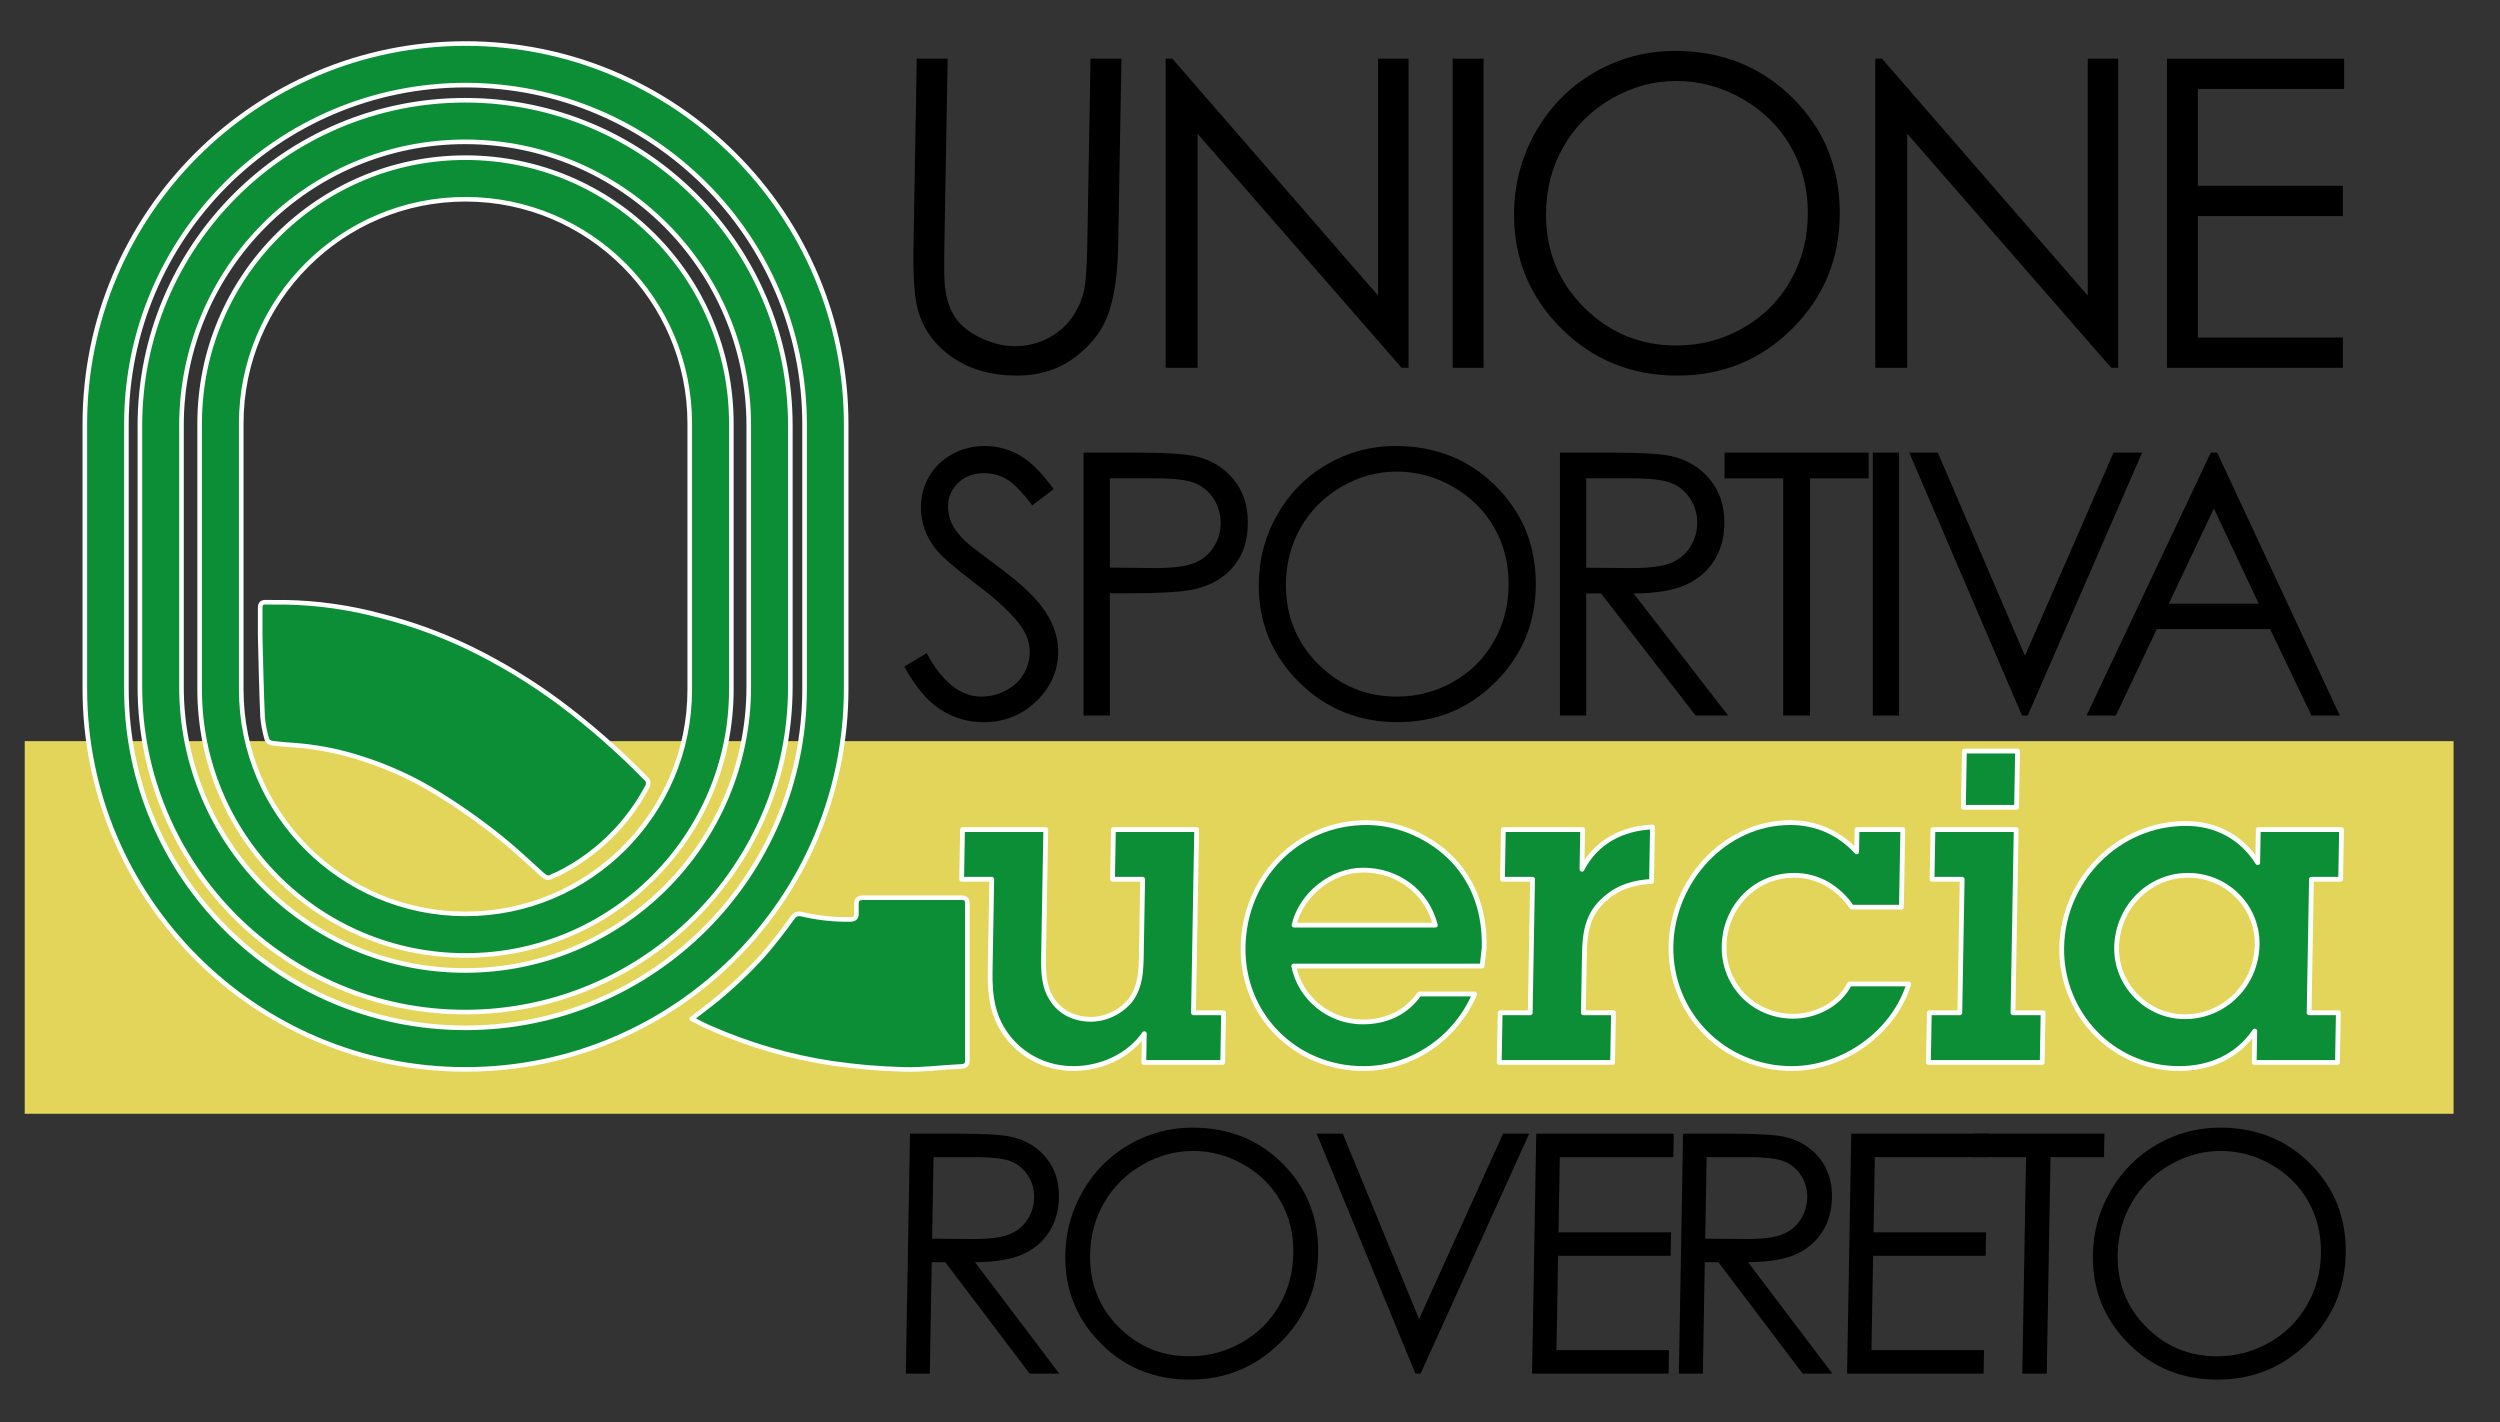 <?xml version="1.0" encoding="UTF-8" standalone="no"?><!DOCTYPE svg PUBLIC "-//W3C//DTD SVG 1.1//EN" "http://www.w3.org/Graphics/SVG/1.1/DTD/svg11.dtd"><svg width="100%" height="100%" viewBox="0 0 522 297" version="1.1" xmlns="http://www.w3.org/2000/svg" xmlns:xlink="http://www.w3.org/1999/xlink" xml:space="preserve" xmlns:serif="http://www.serif.com/" style="fill-rule:evenodd;clip-rule:evenodd;stroke-linejoin:round;stroke-miterlimit:2;"><rect x="0" y="0" width="522" height="297" fill="#333333" stroke="none"/><rect id="usquercia-logo" x="0" y="0" width="521.598" height="296.104" style="fill:none;"/><g><rect x="5.161" y="154.748" width="507.141" height="77.81" style="fill:#e2d559;"/><path d="M144.431,212.731c2.553,-2.013 5.033,-3.787 7.263,-5.789c2.612,-2.282 5.096,-4.707 7.44,-7.263c2.264,-2.597 4.394,-5.309 6.381,-8.124c0.809,-1.1 1.743,-0.696 2.573,-0.519c3.083,0.672 6.234,0.988 9.39,0.944c0.985,0 1.369,-0.384 1.338,-1.318l0,-1.878c0,-1.037 0.457,-1.338 1.37,-1.338l20.668,-0c1.131,-0 1.131,0.685 1.131,1.494l-0,32.31c-0,1.037 -0.26,1.369 -1.328,1.421c-3.953,0.166 -7.907,0.737 -11.849,0.623c-5.082,-0.126 -10.151,-0.559 -15.18,-1.297c-8.644,-1.313 -17.079,-3.755 -25.088,-7.263c-1.297,-0.519 -2.594,-1.245 -4.109,-2.003Zm32.249,-124.155c-0,-43.868 -35.615,-79.484 -79.483,-79.484c-43.868,0 -79.484,35.616 -79.484,79.484l0,55.233c0,43.868 35.616,79.483 79.484,79.483c43.868,0 79.483,-35.615 79.483,-79.483l-0,-55.233Zm-8.683,-0l0,55.233c0,39.076 -31.725,70.801 -70.8,70.801c-39.076,-0 -70.801,-31.725 -70.801,-70.801l-0,-55.233c-0,-39.076 31.725,-70.801 70.801,-70.801c39.075,0 70.8,31.725 70.8,70.801Zm-2.975,0.262c0,-37.478 -30.427,-67.905 -67.905,-67.905c-37.479,-0 -67.906,30.427 -67.906,67.905l-0,54.576c-0,37.478 30.427,67.906 67.906,67.906c37.478,-0 67.905,-30.428 67.905,-67.906l0,-54.576Zm-8.682,0l-0,54.576c-0,32.686 -26.537,59.223 -59.223,59.223c-32.687,-0 -59.223,-26.537 -59.223,-59.223c-0,-0 -0,-54.576 -0,-54.576c-0,-32.686 26.536,-59.223 59.223,-59.223c32.686,0 59.223,26.537 59.223,59.223Zm-3.636,-0.41c-0,-30.635 -24.872,-55.507 -55.507,-55.507c-30.636,-0 -55.508,24.872 -55.508,55.507l0,55.567c0,30.635 24.872,55.507 55.508,55.507c30.635,0 55.507,-24.872 55.507,-55.507l-0,-55.567Zm-8.683,-0l-0,55.567c-0,25.843 -20.981,46.824 -46.824,46.824c-25.844,0 -46.825,-20.981 -46.825,-46.824l0,-55.567c0,-25.843 20.981,-46.824 46.825,-46.824c25.843,-0 46.824,20.981 46.824,46.824Zm-84.534,37.325c6.84,0.123 13.639,1.092 20.242,2.884c6.367,1.623 12.555,3.882 18.469,6.744c6.508,3.184 12.714,6.952 18.541,11.258c6.439,4.804 12.49,10.109 18.095,15.864c0.549,0.421 0.685,1.202 0.311,1.785c-4.134,7.819 -10.611,14.154 -18.52,18.115c-0.436,0.229 -0.934,0.353 -1.359,0.613c-0.799,0.487 -1.37,0.197 -2.003,-0.374c-2.863,-2.583 -5.675,-5.25 -8.684,-7.668c-4.245,-3.415 -8.701,-6.558 -13.343,-9.41c-4.908,-3.017 -10.166,-5.425 -15.657,-7.17c-4.297,-1.417 -8.743,-2.332 -13.249,-2.728c-1.868,-0.135 -3.736,-0.27 -5.583,-0.509c-0.459,-0.086 -0.847,-0.393 -1.037,-0.82c-0.445,-1.516 -0.741,-3.073 -0.882,-4.648c-0.249,-5.623 -0.363,-11.247 -0.498,-16.881l-0,-5.883c-0,-0.871 0.322,-1.203 1.183,-1.183c1.307,0.032 2.635,0.011 3.974,0.011Z" style="fill:#0b8e36;stroke:#fff;stroke-width:0.96px;"/><g id="scritte-in-curve" serif:id="scritte in curve"><g><path d="M191.418,12.255l6.45,0l-0.68,38.964c-0.081,4.621 -0.044,7.503 0.112,8.644c0.277,2.544 0.986,4.672 2.126,6.384c1.141,1.711 2.914,3.144 5.322,4.3c2.408,1.155 4.84,1.733 7.297,1.733c2.136,-0 4.191,-0.454 6.167,-1.36c1.976,-0.907 3.636,-2.165 4.98,-3.774c1.345,-1.609 2.344,-3.554 2.998,-5.836c0.467,-1.638 0.746,-5.002 0.834,-10.091l0.68,-38.964l6.45,0l-0.68,38.964c-0.1,5.762 -0.745,10.421 -1.933,13.975c-1.188,3.554 -3.494,6.647 -6.919,9.28c-3.425,2.632 -7.535,3.949 -12.333,3.949c-5.207,-0 -9.646,-1.243 -13.317,-3.73c-3.672,-2.486 -6.101,-5.777 -7.287,-9.872c-0.746,-2.516 -1.062,-7.05 -0.947,-13.602l0.68,-38.964Z" style="fill-rule:nonzero;"/><path d="M243.384,76.799l0,-64.544l1.404,0l42.956,49.476l0,-49.476l6.363,0l-0,64.544l-1.448,0l-42.606,-48.874l0,48.874l-6.669,0Z" style="fill-rule:nonzero;"/><rect x="303.322" y="12.255" width="6.45" height="64.544" style="fill-rule:nonzero;"/><path d="M349.723,10.632c9.776,-0 17.957,3.261 24.543,9.785c6.586,6.523 9.879,14.552 9.879,24.088c0,9.449 -3.285,17.464 -9.857,24.045c-6.571,6.582 -14.584,9.873 -24.038,9.873c-9.571,-0 -17.65,-3.276 -24.236,-9.829c-6.586,-6.552 -9.879,-14.479 -9.879,-23.782c0,-6.201 1.5,-11.949 4.5,-17.243c3,-5.295 7.091,-9.441 12.272,-12.44c5.181,-2.998 10.786,-4.497 16.816,-4.497Zm0.286,6.274c-4.776,0 -9.303,1.245 -13.58,3.733c-4.278,2.488 -7.618,5.84 -10.021,10.056c-2.402,4.215 -3.603,8.914 -3.603,14.096c-0,7.67 2.658,14.147 7.976,19.431c5.318,5.284 11.727,7.926 19.228,7.926c5.009,0 9.646,-1.215 13.909,-3.644c4.263,-2.43 7.588,-5.753 9.976,-9.968c2.388,-4.216 3.582,-8.9 3.582,-14.053c0,-5.123 -1.194,-9.755 -3.582,-13.898c-2.388,-4.142 -5.75,-7.458 -10.086,-9.946c-4.336,-2.488 -8.936,-3.733 -13.799,-3.733Z" style="fill-rule:nonzero;"/><path d="M391.562,76.799l-0,-64.544l1.404,0l42.956,49.476l0,-49.476l6.362,0l0,64.544l-1.448,0l-42.605,-48.874l0,48.874l-6.669,0Z" style="fill-rule:nonzero;"/><path d="M452.465,12.255l36.989,0l-0,6.319l-30.539,-0l-0,20.227l30.275,0l0,6.319l-30.275,-0l-0,25.361l30.275,-0l0,6.318l-36.725,0l-0,-64.544Z" style="fill-rule:nonzero;"/></g><g><path d="M190.005,236.709l9.979,-0c5.562,-0 9.327,0.227 11.294,0.682c2.963,0.682 5.355,2.142 7.178,4.381c1.822,2.239 2.705,4.996 2.648,8.27c-0.048,2.728 -0.731,5.126 -2.05,7.194c-1.319,2.069 -3.179,3.632 -5.582,4.689c-2.402,1.057 -5.703,1.597 -9.904,1.62l17.61,23.26l-6.194,0l-17.611,-23.26l-2.83,-0l-0.406,23.26l-5.006,0l0.874,-50.096Zm4.921,4.904l-0.297,17.028l8.628,0.068c3.343,0 5.822,-0.317 7.436,-0.953c1.615,-0.636 2.883,-1.652 3.806,-3.048c0.922,-1.397 1.399,-2.958 1.429,-4.683c0.029,-1.681 -0.399,-3.207 -1.285,-4.581c-0.885,-1.374 -2.062,-2.356 -3.53,-2.946c-1.468,-0.59 -3.919,-0.885 -7.352,-0.885l-8.835,-0Z" style="fill-rule:nonzero;"/><path d="M248.968,235.448c7.588,0 13.894,2.532 18.917,7.595c5.023,5.063 7.47,11.295 7.341,18.697c-0.128,7.333 -2.787,13.554 -7.976,18.663c-5.19,5.108 -11.454,7.662 -18.792,7.662c-7.428,0 -13.654,-2.543 -18.677,-7.628c-5.023,-5.086 -7.472,-11.239 -7.346,-18.459c0.084,-4.813 1.326,-9.274 3.727,-13.384c2.4,-4.109 5.631,-7.328 9.693,-9.655c4.062,-2.327 8.433,-3.491 13.113,-3.491Zm0.137,4.871c-3.707,-0 -7.238,0.965 -10.591,2.897c-3.354,1.931 -5.992,4.533 -7.914,7.805c-1.922,3.272 -2.918,6.918 -2.988,10.94c-0.104,5.954 1.872,10.981 5.928,15.082c4.055,4.102 8.994,6.152 14.816,6.152c3.889,0 7.504,-0.943 10.845,-2.829c3.342,-1.885 5.968,-4.464 7.879,-7.736c1.91,-3.272 2.9,-6.908 2.97,-10.907c0.069,-3.977 -0.794,-7.572 -2.592,-10.787c-1.797,-3.216 -4.362,-5.789 -7.693,-7.72c-3.332,-1.932 -6.886,-2.897 -10.66,-2.897Z" style="fill-rule:nonzero;"/><path d="M274.921,236.709l5.449,-0l15.927,38.703l17.55,-38.703l5.449,-0l-22.67,50.096l-1.09,0l-20.615,-50.096Z" style="fill-rule:nonzero;"/><path d="M320.767,236.709l28.71,-0l-0.086,4.904l-23.703,-0l-0.274,15.7l23.499,-0l-0.086,4.904l-23.499,-0l-0.343,19.684l23.498,0l-0.085,4.904l-28.505,0l0.874,-50.096Z" style="fill-rule:nonzero;"/><path d="M351.425,236.709l9.978,-0c5.562,-0 9.327,0.227 11.295,0.682c2.962,0.682 5.355,2.142 7.177,4.381c1.823,2.239 2.706,4.996 2.648,8.27c-0.047,2.728 -0.73,5.126 -2.049,7.194c-1.319,2.069 -3.18,3.632 -5.582,4.689c-2.403,1.057 -5.704,1.597 -9.905,1.62l17.61,23.26l-6.194,0l-17.61,-23.26l-2.831,-0l-0.406,23.26l-5.006,0l0.875,-50.096Zm4.92,4.904l-0.297,17.028l8.629,0.068c3.343,0 5.821,-0.317 7.436,-0.953c1.614,-0.636 2.883,-1.652 3.805,-3.048c0.923,-1.397 1.399,-2.958 1.429,-4.683c0.03,-1.681 -0.399,-3.207 -1.284,-4.581c-0.886,-1.374 -2.063,-2.356 -3.531,-2.946c-1.467,-0.59 -3.918,-0.885 -7.352,-0.885l-8.835,-0Z" style="fill-rule:nonzero;"/><path d="M386.543,236.709l28.71,-0l-0.086,4.904l-23.703,-0l-0.274,15.7l23.499,-0l-0.086,4.904l-23.499,-0l-0.343,19.684l23.498,0l-0.085,4.904l-28.505,0l0.874,-50.096Z" style="fill-rule:nonzero;"/><path d="M411.87,241.613l0.086,-4.904l27.449,-0l-0.085,4.904l-11.171,-0l-0.789,45.192l-5.108,0l0.789,-45.192l-11.171,-0Z" style="fill-rule:nonzero;"/><path d="M463.529,235.448c7.588,0 13.893,2.532 18.917,7.595c5.023,5.063 7.47,11.295 7.341,18.697c-0.128,7.333 -2.787,13.554 -7.977,18.663c-5.189,5.108 -11.453,7.662 -18.791,7.662c-7.429,0 -13.655,-2.543 -18.678,-7.628c-5.023,-5.086 -7.471,-11.239 -7.345,-18.459c0.084,-4.813 1.326,-9.274 3.726,-13.384c2.4,-4.109 5.632,-7.328 9.694,-9.655c4.061,-2.327 8.432,-3.491 13.113,-3.491Zm0.136,4.871c-3.707,-0 -7.237,0.965 -10.591,2.897c-3.354,1.931 -5.992,4.533 -7.913,7.805c-1.922,3.272 -2.918,6.918 -2.989,10.94c-0.103,5.954 1.873,10.981 5.928,15.082c4.056,4.102 8.995,6.152 14.817,6.152c3.888,0 7.503,-0.943 10.845,-2.829c3.342,-1.885 5.968,-4.464 7.878,-7.736c1.911,-3.272 2.901,-6.908 2.971,-10.907c0.069,-3.977 -0.795,-7.572 -2.592,-10.787c-1.797,-3.216 -4.362,-5.789 -7.694,-7.72c-3.332,-1.932 -6.885,-2.897 -10.66,-2.897Z" style="fill-rule:nonzero;"/></g><g><path d="M188.816,139.18l4.665,-2.799c3.285,6.046 7.079,9.069 11.383,9.069c1.841,0 3.571,-0.429 5.188,-1.287c1.617,-0.859 2.849,-2.009 3.695,-3.452c0.846,-1.443 1.268,-2.974 1.268,-4.591c0,-1.841 -0.622,-3.645 -1.866,-5.411c-1.716,-2.439 -4.851,-5.375 -9.404,-8.808c-4.578,-3.458 -7.427,-5.959 -8.547,-7.501c-1.94,-2.588 -2.911,-5.387 -2.911,-8.398c0,-2.388 0.572,-4.565 1.717,-6.531c1.144,-1.965 2.755,-3.514 4.833,-4.646c2.077,-1.132 4.335,-1.698 6.774,-1.698c2.587,-0 5.007,0.64 7.259,1.922c2.251,1.281 4.634,3.639 7.146,7.072l-4.478,3.396c-2.065,-2.737 -3.825,-4.54 -5.281,-5.411c-1.455,-0.871 -3.042,-1.307 -4.758,-1.307c-2.215,0 -4.025,0.672 -5.43,2.016c-1.406,1.343 -2.109,2.998 -2.109,4.963c-0,1.195 0.249,2.352 0.746,3.471c0.498,1.12 1.406,2.339 2.725,3.658c0.721,0.696 3.085,2.525 7.091,5.486c4.752,3.508 8.011,6.63 9.778,9.367c1.766,2.737 2.649,5.486 2.649,8.248c0,3.981 -1.511,7.439 -4.534,10.375c-3.023,2.936 -6.699,4.404 -11.028,4.404c-3.334,0 -6.357,-0.889 -9.069,-2.668c-2.712,-1.779 -5.213,-4.759 -7.502,-8.939Z" style="fill-rule:nonzero;"/><path d="M226.251,94.508l10.935,-0c6.27,-0 10.5,0.273 12.689,0.821c3.135,0.771 5.698,2.357 7.688,4.758c1.991,2.401 2.986,5.418 2.986,9.05c0,3.658 -0.97,6.674 -2.911,9.051c-1.941,2.376 -4.615,3.974 -8.024,4.795c-2.488,0.597 -7.141,0.896 -13.958,0.896l-3.918,-0l-0,25.527l-5.487,0l0,-54.898Zm5.487,5.374l-0,18.623l9.292,0.112c3.757,-0 6.507,-0.342 8.248,-1.025c1.742,-0.682 3.11,-1.787 4.106,-3.314c0.995,-1.527 1.492,-3.235 1.492,-5.122c0,-1.837 -0.497,-3.52 -1.492,-5.047c-0.996,-1.527 -2.308,-2.613 -3.938,-3.259c-1.629,-0.645 -4.298,-0.968 -8.005,-0.968l-9.703,-0Z" style="fill-rule:nonzero;"/><path d="M291.397,93.127c8.315,-0 15.274,2.774 20.875,8.322c5.602,5.549 8.403,12.378 8.403,20.489c0,8.037 -2.795,14.854 -8.384,20.452c-5.589,5.598 -12.405,8.397 -20.446,8.397c-8.141,0 -15.012,-2.786 -20.614,-8.36c-5.602,-5.573 -8.403,-12.315 -8.403,-20.227c0,-5.275 1.276,-10.164 3.828,-14.667c2.552,-4.504 6.031,-8.031 10.438,-10.581c4.406,-2.55 9.174,-3.825 14.303,-3.825Zm0.243,5.337c-4.062,-0 -7.913,1.058 -11.551,3.174c-3.638,2.117 -6.479,4.968 -8.523,8.554c-2.043,3.585 -3.065,7.582 -3.065,11.989c-0,6.524 2.261,12.033 6.784,16.528c4.523,4.494 9.975,6.741 16.355,6.741c4.261,0 8.204,-1.033 11.83,-3.1c3.626,-2.066 6.455,-4.892 8.486,-8.478c2.031,-3.586 3.046,-7.57 3.046,-11.952c0,-4.358 -1.015,-8.298 -3.046,-11.822c-2.031,-3.523 -4.891,-6.343 -8.579,-8.46c-3.688,-2.116 -7.601,-3.174 -11.737,-3.174Z" style="fill-rule:nonzero;"/><path d="M325.716,94.508l10.935,-0c6.096,-0 10.226,0.249 12.39,0.747c3.26,0.747 5.909,2.348 7.95,4.802c2.04,2.454 3.06,5.474 3.06,9.062c-0,2.989 -0.703,5.617 -2.109,7.884c-1.405,2.267 -3.415,3.98 -6.027,5.138c-2.612,1.159 -6.22,1.75 -10.823,1.775l19.743,25.49l-6.788,0l-19.743,-25.49l-3.102,0l-0,25.49l-5.486,0l-0,-54.898Zm5.486,5.374l-0,18.66l9.457,0.075c3.664,0 6.374,-0.348 8.131,-1.045c1.757,-0.696 3.127,-1.81 4.112,-3.34c0.984,-1.53 1.476,-3.241 1.476,-5.132c0,-1.841 -0.498,-3.514 -1.495,-5.02c-0.997,-1.505 -2.305,-2.581 -3.925,-3.228c-1.62,-0.647 -4.311,-0.97 -8.074,-0.97l-9.682,-0Z" style="fill-rule:nonzero;"/><path d="M360.091,99.882l-0,-5.374l30.08,-0l0,5.374l-12.241,-0l-0,49.524l-5.598,0l-0,-49.524l-12.241,-0Z" style="fill-rule:nonzero;"/><rect x="391.032" y="94.508" width="5.486" height="54.899" style="fill-rule:nonzero;"/><path d="M398.648,94.508l5.971,-0l18.194,42.413l18.492,-42.413l5.972,-0l-23.886,54.898l-1.194,0l-23.549,-54.898Z" style="fill-rule:nonzero;"/><path d="M462.95,94.508l25.602,54.898l-5.926,0l-8.634,-18.063l-23.651,0l-8.552,18.063l-6.12,0l25.937,-54.898l1.344,-0Zm-0.693,11.663l-9.407,19.873l18.769,-0l-9.362,-19.873Z" style="fill-rule:nonzero;"/></g><g><path d="M249.865,173.22l-17.385,-0l-0.181,10.37l6.287,-0l-0.274,15.669c-0.059,3.371 -0.116,6.65 -2.262,9.566c-1.957,2.459 -5.173,4.008 -8.271,4.008c-3.28,0 -6.354,-1.366 -8.127,-4.191c-1.777,-2.642 -1.809,-6.012 -1.755,-9.11l0.459,-26.312l-17.382,-0l-0.181,10.37l6.284,-0l-0.336,19.222c-0.092,5.284 0.555,9.93 4.03,14.114c3.296,4.003 8.172,6.186 13.366,6.186c5.649,0 11.525,-2.547 14.795,-7.277l-0.104,6.002l16.472,0l0.181,-10.37l-6.283,0l0.667,-38.247Z" style="fill:#0b8e36;fill-rule:nonzero;stroke:#fff;stroke-width:1px;stroke-linecap:round;stroke-linejoin:miter;stroke-miterlimit:4;"/><path d="M296.35,207.546c-2.801,4.01 -7.021,5.834 -11.847,5.834c-6.919,-0 -13.024,-4.923 -14.363,-11.668l39.331,-0l0.433,-3.911c0.12,-6.917 -1.774,-13.116 -6.511,-18.216c-4.65,-4.821 -11.335,-7.823 -18.072,-7.823c-14.476,0 -25.512,11.556 -25.764,25.948c-0.249,14.302 10.938,25.402 25.141,25.402c10.106,0 19.229,-6.276 23.215,-15.566l-11.563,-0Zm-26.152,-14.383c1.477,-6.381 7.848,-11.486 14.403,-11.486c7.193,0 13.306,4.467 15.095,11.486l-29.498,-0Z" style="fill:#0b8e36;fill-rule:nonzero;stroke:#fff;stroke-width:1px;stroke-linecap:round;stroke-linejoin:miter;stroke-miterlimit:4;"/><path d="M330.459,173.22l-16.563,-0l-0.181,10.37l6.283,-0l-0.486,27.877l-6.284,0l-0.181,10.37l23.666,0l0.181,-10.37l-6.284,0l0.215,-12.299c0.079,-4.555 0.694,-8.472 4.391,-11.57c2.775,-2.46 6.069,-3.371 9.624,-3.553l0.198,-11.372c-6.288,0.273 -11.801,3.093 -14.723,8.825l0.144,-8.278Z" style="fill:#0b8e36;fill-rule:nonzero;stroke:#fff;stroke-width:1px;stroke-linecap:round;stroke-linejoin:miter;stroke-miterlimit:4;"/><path d="M386.185,205.453c-2.17,4.283 -7.041,6.743 -11.779,6.743c-8.108,-0 -14.556,-6.378 -14.411,-14.669c0.141,-8.106 6.361,-14.757 14.652,-14.757c2.459,0 4.817,0.638 6.892,1.822c1.983,1.186 3.777,2.824 5.108,4.826l10.371,-0l0.283,-16.198l-9.551,-0l-0.081,4.638c-3.576,-3.912 -8.366,-6.096 -13.832,-6.096c-13.847,0 -24.706,12.284 -24.941,25.766c-0.248,14.212 11.108,25.584 25.229,25.584c10.659,0 21.251,-7.369 24.434,-17.658l-12.374,-0.001Z" style="fill:#0b8e36;fill-rule:nonzero;stroke:#fff;stroke-width:1px;stroke-linecap:round;stroke-linejoin:miter;stroke-miterlimit:4;"/><path d="M420.978,173.22l-17.383,-0l-0.181,10.37l6.284,-0l-0.487,27.877l-6.374,0l-0.181,10.37l23.757,0l0.181,-10.37l-6.284,0l0.668,-38.247Zm0.286,-16.392l-11.099,-0l-0.205,11.736l11.099,-0l0.205,-11.736Z" style="fill:#0b8e36;fill-rule:nonzero;stroke:#fff;stroke-width:1px;stroke-linecap:round;stroke-linejoin:miter;stroke-miterlimit:4;"/><path d="M470.682,221.837l17.382,0l0.181,-10.37l-6.101,0l0.486,-27.877l6.102,-0l0.181,-10.37l-17.383,-0l-0.12,6.912c-3.279,-5.276 -8.694,-8.187 -14.98,-8.187c-14.212,-0 -25.697,11.736 -25.944,25.857c-0.24,13.756 10.566,25.31 24.504,25.31c6.377,0 12.159,-2.456 15.806,-7.823l-0.114,6.548Zm-14.501,-9.55c-7.835,-0 -14.37,-6.56 -14.232,-14.485c0.143,-8.199 6.639,-15.032 14.93,-15.032c8.016,0 14.554,6.468 14.414,14.485c-0.145,8.29 -6.731,15.032 -15.112,15.032Z" style="fill:#0b8e36;fill-rule:nonzero;stroke:#fff;stroke-width:1px;stroke-linecap:round;stroke-linejoin:miter;stroke-miterlimit:4;"/></g></g></g></svg>